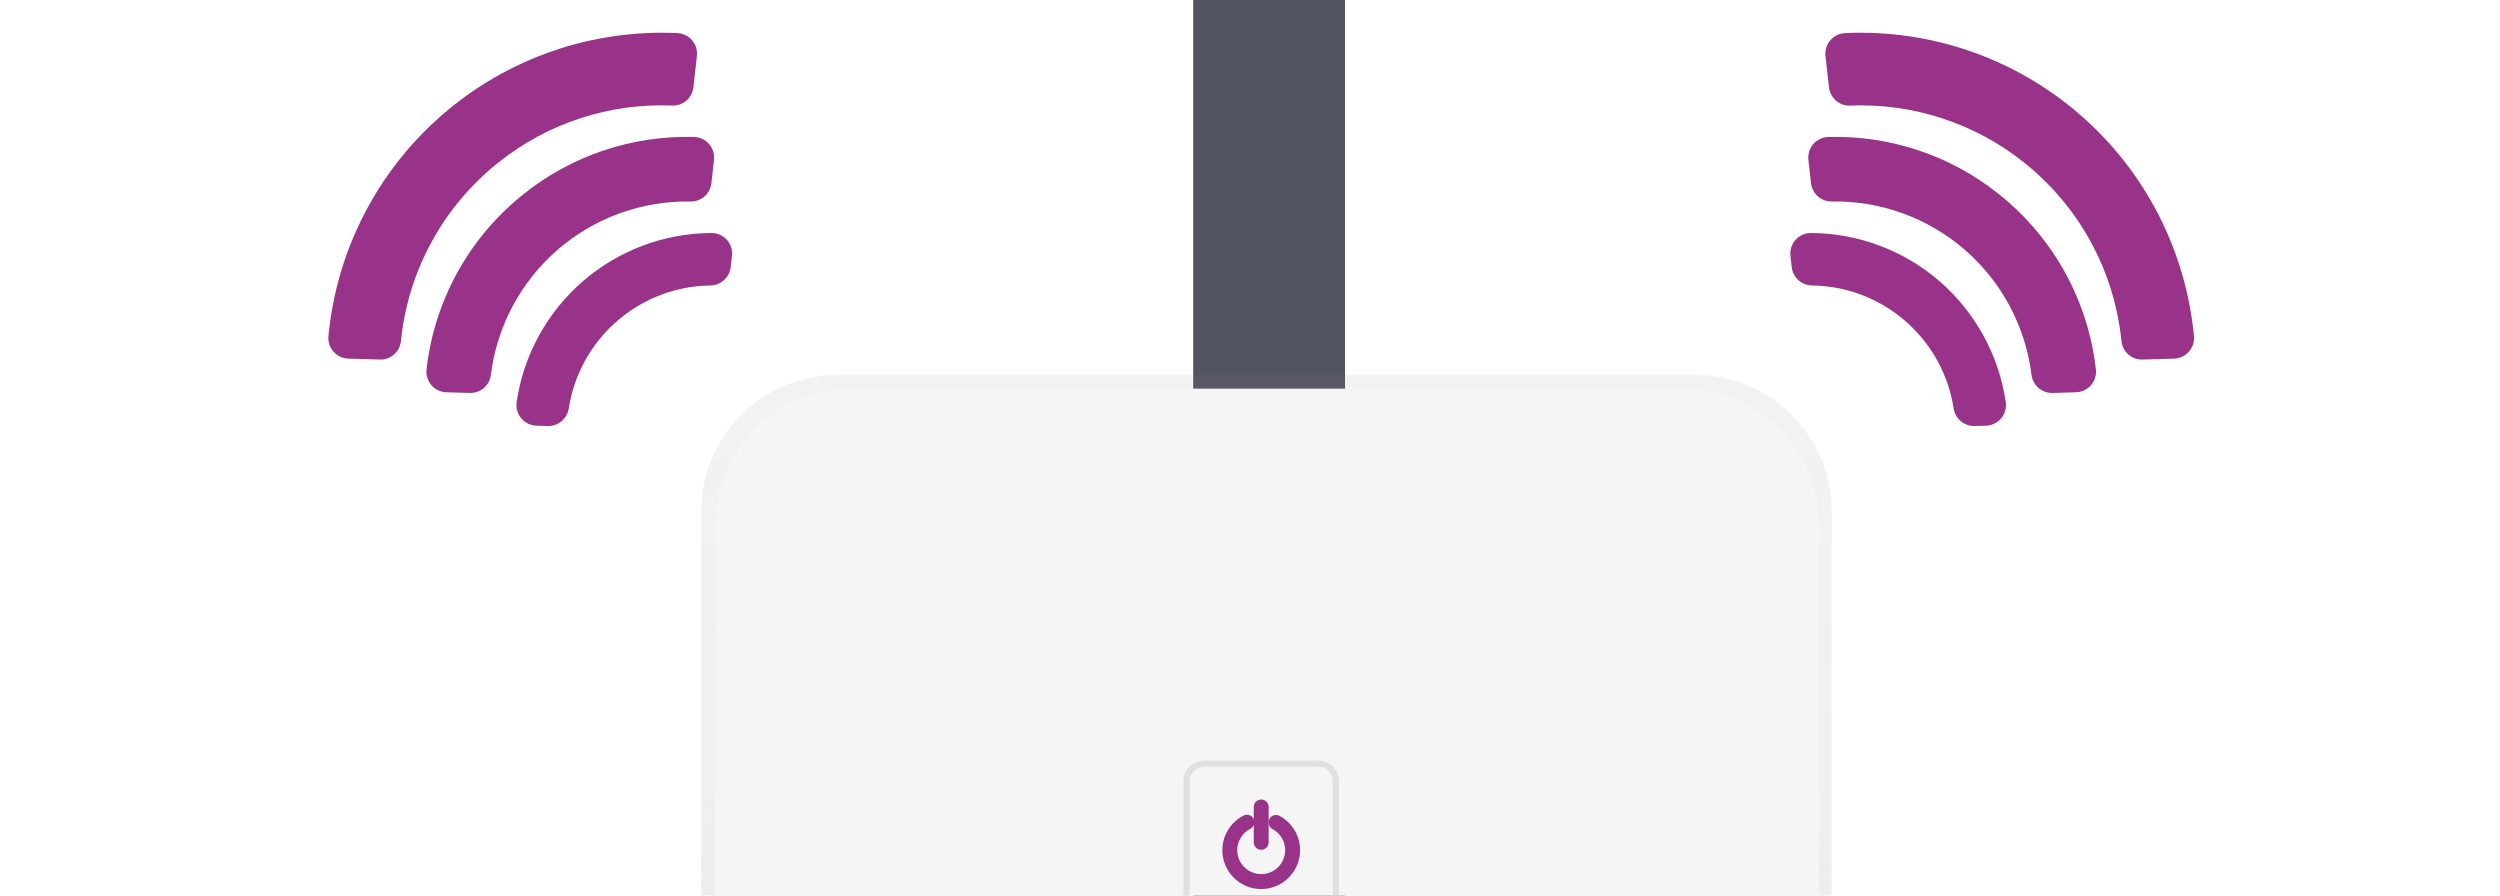 <svg width="335" height="120" viewBox="0 0 335 120" fill="none" xmlns="http://www.w3.org/2000/svg">
    <rect width="335" height="120" fill="white"/>
    <g clip-path="url(#clip0_8894_1538)">
        <path d="M271.236 21.791C274.895 24.705 277.935 28.322 280.174 32.428C282.414 36.535 283.808 41.049 284.276 45.703C284.345 46.396 284.673 47.037 285.196 47.497C285.719 47.957 286.397 48.202 287.093 48.181L291.322 48.057C291.7 48.047 292.071 47.959 292.414 47.798C292.756 47.638 293.061 47.41 293.312 47.127C293.562 46.843 293.751 46.512 293.868 46.153C293.985 45.794 294.027 45.414 293.991 45.038C292.905 33.559 287.443 22.939 278.737 15.38C270.032 7.82 258.751 3.901 247.233 4.435C246.856 4.452 246.486 4.547 246.147 4.713C245.807 4.879 245.506 5.113 245.26 5.4C245.015 5.687 244.831 6.022 244.72 6.383C244.609 6.744 244.573 7.124 244.614 7.5L245.085 11.705C245.161 12.394 245.495 13.03 246.02 13.483C246.545 13.937 247.222 14.175 247.915 14.15C256.356 13.801 264.638 16.515 271.236 21.791Z" fill="#99338A"/>
        <path d="M267.861 26.022C261.383 20.836 253.273 18.119 244.978 18.356C244.597 18.368 244.223 18.459 243.879 18.622C243.536 18.786 243.229 19.019 242.98 19.307C242.731 19.595 242.544 19.932 242.432 20.296C242.319 20.659 242.283 21.043 242.326 21.421L242.677 24.556C242.753 25.237 243.081 25.865 243.596 26.318C244.111 26.77 244.776 27.014 245.461 27.001C252.002 26.886 258.354 29.194 263.294 33.481C268.235 37.768 271.415 43.732 272.223 50.223C272.304 50.906 272.638 51.535 273.158 51.985C273.678 52.435 274.348 52.674 275.036 52.656L278.187 52.565C278.567 52.555 278.941 52.467 279.285 52.305C279.629 52.144 279.936 51.913 280.187 51.627C280.437 51.341 280.625 51.006 280.74 50.644C280.854 50.281 280.892 49.899 280.852 49.521C280.338 44.942 278.926 40.51 276.697 36.478C274.468 32.446 271.465 28.893 267.861 26.022Z" fill="#99338A"/>
        <path d="M254.702 42.511C258.508 45.544 261.037 49.896 261.786 54.705C261.883 55.377 262.222 55.991 262.741 56.43C263.259 56.869 263.92 57.103 264.599 57.088L266.123 57.043C266.514 57.031 266.897 56.936 267.249 56.765C267.6 56.594 267.911 56.35 268.161 56.05C268.412 55.75 268.595 55.4 268.7 55.023C268.805 54.647 268.829 54.253 268.771 53.866C267.847 47.584 264.699 41.843 259.899 37.687C255.099 33.531 248.966 31.237 242.616 31.223C242.232 31.227 241.852 31.312 241.502 31.473C241.153 31.633 240.841 31.866 240.587 32.155C240.333 32.444 240.142 32.783 240.028 33.151C239.914 33.518 239.878 33.905 239.923 34.288L240.093 35.807C240.173 36.482 240.498 37.103 241.006 37.555C241.513 38.006 242.169 38.256 242.848 38.257C247.163 38.316 251.334 39.813 254.702 42.511Z" fill="#99338A"/>
        <path d="M66.767 21.791C63.108 24.705 60.069 28.322 57.829 32.428C55.59 36.535 54.195 41.049 53.727 45.703C53.659 46.396 53.33 47.037 52.807 47.497C52.284 47.957 51.606 48.202 50.91 48.181L46.681 48.057C46.303 48.047 45.932 47.959 45.59 47.798C45.247 47.638 44.942 47.41 44.692 47.127C44.441 46.843 44.252 46.512 44.135 46.153C44.019 45.794 43.977 45.414 44.012 45.038C45.098 33.559 50.56 22.939 59.266 15.38C67.972 7.82 79.253 3.901 90.77 4.435C91.147 4.452 91.517 4.547 91.856 4.713C92.196 4.879 92.498 5.113 92.743 5.4C92.989 5.687 93.172 6.022 93.284 6.383C93.394 6.744 93.43 7.124 93.389 7.5L92.918 11.696C92.842 12.386 92.508 13.021 91.984 13.475C91.459 13.928 90.782 14.167 90.088 14.142C81.647 13.795 73.364 16.512 66.767 21.791Z" fill="#99338A"/>
        <path d="M70.143 26.022C76.621 20.836 84.731 18.119 93.026 18.356C93.407 18.368 93.781 18.459 94.125 18.622C94.469 18.786 94.775 19.019 95.024 19.307C95.273 19.595 95.46 19.932 95.572 20.296C95.685 20.659 95.721 21.043 95.678 21.421L95.327 24.556C95.251 25.237 94.923 25.865 94.408 26.318C93.893 26.77 93.228 27.014 92.543 27.001C86.002 26.886 79.65 29.194 74.71 33.481C69.769 37.768 66.589 43.732 65.781 50.223C65.7 50.906 65.367 51.535 64.846 51.985C64.326 52.435 63.656 52.674 62.968 52.656L59.817 52.565C59.437 52.555 59.063 52.467 58.719 52.305C58.375 52.144 58.068 51.913 57.818 51.627C57.567 51.341 57.379 51.006 57.264 50.644C57.15 50.281 57.112 49.899 57.153 49.521C57.666 44.942 59.078 40.51 61.307 36.478C63.536 32.446 66.539 28.893 70.143 26.022Z" fill="#99338A"/>
        <path d="M83.303 42.511C79.497 45.544 76.969 49.896 76.219 54.705C76.122 55.377 75.783 55.991 75.265 56.43C74.746 56.869 74.085 57.103 73.406 57.088L71.882 57.043C71.491 57.031 71.108 56.936 70.756 56.765C70.405 56.594 70.094 56.35 69.844 56.05C69.594 55.75 69.41 55.4 69.305 55.023C69.2 54.647 69.176 54.253 69.234 53.866C70.158 47.584 73.306 41.843 78.106 37.687C82.907 33.531 89.04 31.237 95.389 31.223C95.774 31.227 96.153 31.312 96.503 31.473C96.853 31.633 97.165 31.866 97.419 32.155C97.673 32.444 97.863 32.783 97.977 33.151C98.091 33.518 98.127 33.905 98.082 34.288L97.913 35.807C97.832 36.482 97.507 37.103 96.999 37.555C96.492 38.006 95.837 38.256 95.157 38.257C90.843 38.316 86.671 39.813 83.303 42.511Z" fill="#99338A"/>
        <path d="M159.887 300.301V-3.152C159.887 -5.233 160.714 -7.23 162.185 -8.701C163.657 -10.173 165.653 -11 167.735 -11H172.386C174.467 -11 176.463 -10.173 177.935 -8.701C179.407 -7.23 180.234 -5.233 180.234 -3.152V300.301C180.225 304.613 159.887 304.613 159.887 300.301Z" fill="#535461"/>
        <path d="M227.119 50.23H112.286C102.166 50.23 93.963 58.434 93.963 68.553V157.707C93.963 167.826 102.166 176.03 112.286 176.03H227.119C237.238 176.03 245.442 167.826 245.442 157.707V68.553C245.442 58.434 237.238 50.23 227.119 50.23Z" fill="url(#paint0_linear_8894_1538)"/>
        <path d="M225.49 52.081H114.136C104.016 52.081 95.812 60.285 95.812 70.404V155.86C95.812 165.98 104.016 174.183 114.136 174.183H225.49C235.61 174.183 243.813 165.98 243.813 155.86V70.404C243.813 60.285 235.61 52.081 225.49 52.081Z" fill="#F5F5F5"/>
        <path d="M176.632 102.738C177.152 102.739 177.651 102.946 178.018 103.314C178.386 103.682 178.593 104.18 178.594 104.7V121.565C178.593 122.085 178.386 122.584 178.018 122.951C177.651 123.319 177.152 123.526 176.632 123.527H161.374C160.854 123.526 160.356 123.319 159.988 122.951C159.62 122.584 159.413 122.085 159.412 121.565V104.7C159.413 104.18 159.62 103.682 159.988 103.314C160.356 102.946 160.854 102.739 161.374 102.738H176.636M176.636 101.912H161.374C160.635 101.912 159.925 102.206 159.403 102.729C158.88 103.252 158.586 103.961 158.586 104.7V121.565C158.586 122.305 158.88 123.014 159.403 123.537C159.925 124.06 160.635 124.353 161.374 124.353H176.636C177.376 124.353 178.085 124.06 178.608 123.537C179.131 123.014 179.424 122.305 179.424 121.565V104.7C179.424 103.961 179.131 103.252 178.608 102.729C178.085 102.206 177.376 101.912 176.636 101.912Z" fill="#E0E0E0"/>
        <path d="M169.002 108.137V112.87" stroke="#99338A" stroke-width="2" stroke-miterlimit="10" stroke-linecap="round"/>
        <path d="M170.985 110.21C171.816 110.653 172.475 111.363 172.855 112.225C173.235 113.087 173.315 114.051 173.082 114.964C172.849 115.877 172.317 116.685 171.57 117.26C170.824 117.834 169.906 118.141 168.964 118.132C168.022 118.123 167.11 117.799 166.374 117.21C165.639 116.622 165.122 115.803 164.906 114.886C164.691 113.969 164.79 113.006 165.186 112.152C165.583 111.297 166.255 110.6 167.094 110.173" stroke="#99338A" stroke-width="2" stroke-miterlimit="10" stroke-linecap="round"/>
    </g>
    <defs>
        <linearGradient id="paint0_linear_8894_1538" x1="169.7" y1="176.034" x2="169.7" y2="50.23" gradientUnits="userSpaceOnUse">
            <stop stop-color="#808080" stop-opacity="0.25"/>
            <stop offset="0.54" stop-color="#808080" stop-opacity="0.12"/>
            <stop offset="1" stop-color="#808080" stop-opacity="0.1"/>
        </linearGradient>
        <clipPath id="clip0_8894_1538">
            <rect width="272.5" height="120" fill="white" transform="translate(32.5)"/>
        </clipPath>
    </defs>
</svg>
